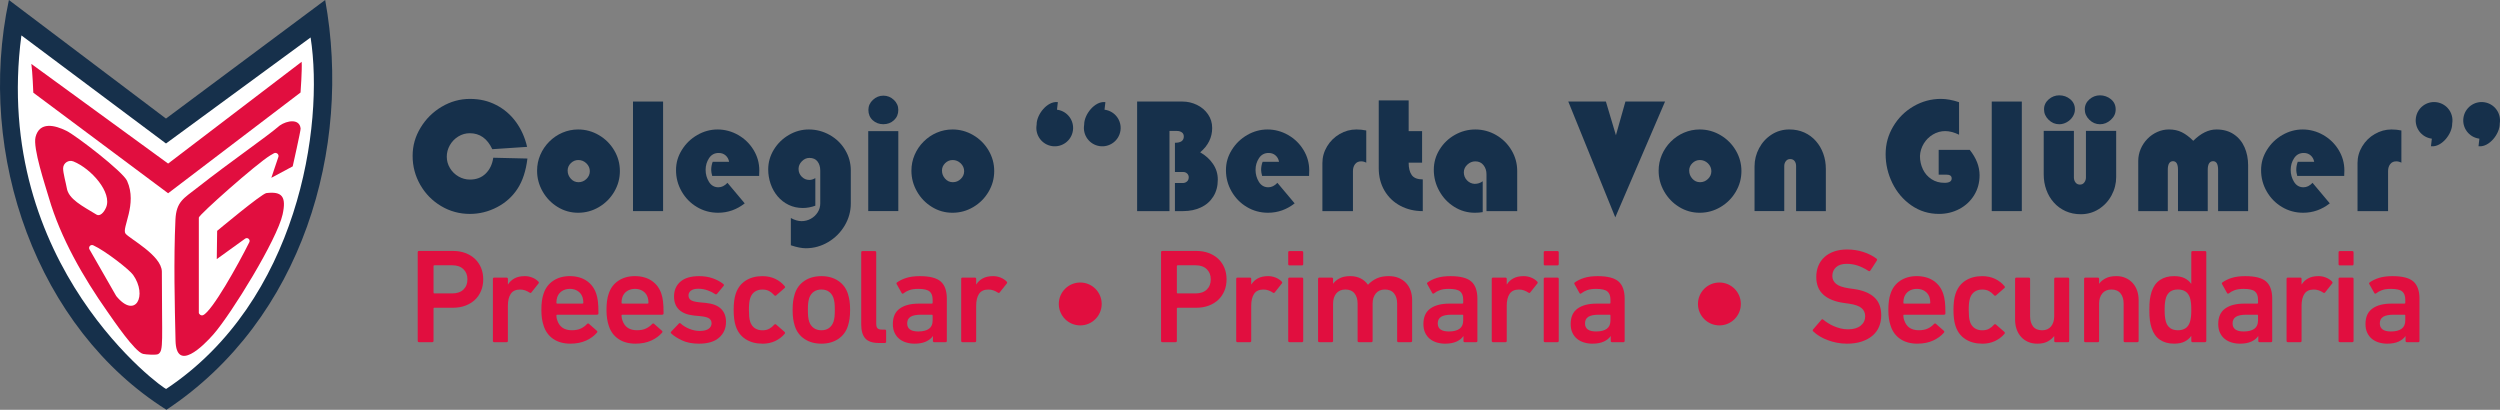 <?xml version="1.0" encoding="UTF-8"?>
<svg xmlns="http://www.w3.org/2000/svg" id="Capa_1" data-name="Capa 1" viewBox="0 0 2463.52 403.79">
  <rect x="0" y="0" width="2463.52" height="403.79" fill="#808080" stroke="none"/>
  <defs>
    <style>
      .cls-1 {
        fill: #fff;
      }

      .cls-2 {
        fill: #e10e3f;
      }

      .cls-3 {
        fill: #16304b;
      }
    </style>
  </defs>
  <g>
    <g>
      <path class="cls-1" d="M22.12,29.27l142.71,103.84L308.53,27.3s49.52,225.82-142.71,363.18c0,0-192.42-146.16-143.7-361.21Z"></path>
      <path class="cls-3" d="M320.43,0c26.56,145.79-22.1,314.83-156.41,403.79C36.74,323.69-24.01,153.09,8.76,0l154.8,116.84L320.43,0ZM306.07,36.92l-142.49,104.48L21.08,34.86c-29.84,226.93,141.12,349.42,142.68,348.39,130.04-86.39,155.91-259.07,142.31-346.34Z"></path>
    </g>
    <path class="cls-2" d="M155.94,348.89c-1.87,1.17-12.03.52-14.94-.15-8.09-1.86-29.26-33.24-35.36-41.92-23.51-33.41-45.94-72.37-57.44-111.78-3.67-12.58-15.96-49.13-13.17-60.06,3.93-15.42,19.08-11.7,30.42-6.07,9.62,4.77,55.64,40.18,59.76,49.29,10.47,23.15-5.61,46.54-1.55,51.96,3.7,4.93,35.55,21.41,35.83,37.44,0,69.46,1.92,77.87-3.55,81.28ZM72.44,159.11c-4.76-1.94-9.99,1.41-10.23,6.54-.21,4.49,2.96,15.52,3.6,19.64,1.7,10.93,15.42,17.77,29.33,26.21,3.33,2.02,7.28-2.06,9.39-7.03,6.24-14.67-14.51-38.2-32.09-45.36ZM88.19,245.76l26.31,45.92c19.09,23.35,31.05-.45,16.65-20.83-3.62-5.11-27.16-23.59-39.27-29.14-2.54-1.17-5.09,1.61-3.7,4.04Z"></path>
    <path class="cls-2" d="M195.93,308.45c.27,1.09,2.1,2.99,4.18,2.11,8.82-3.73,34.39-49.43,45.57-71.88,1.29-2.6-1.75-5.19-4.11-3.51-15.14,10.8-27.97,20.15-27.97,20.15l.38-27.83s43.87-36.67,48.51-37.23c15.42-1.84,19.86,3.41,15.99,21.05-5.39,24.6-50.35,97.71-67.98,117.95-10.29,11.81-36.81,38.01-37.53,6.32-.79-34.6-1.92-79.76-.09-119.16.83-17.83,8.33-21.06,21.18-31.16,34.03-26.74,68.06-49.91,81.6-61.57,7.1-4.99,19.64-7.07,20.57,3.02.17,1.84-7.79,37.22-7.79,37.22l-21.06,11.28,7.04-20.88c.46-2.52-2.17-4.46-4.45-3.3-1.41.72-2.74,1.55-3.69,2.13-13.9,8.44-70.35,58.58-70.35,61.26v94.01Z"></path>
    <path class="cls-2" d="M30.9,62.99l134.77,98.2,131.58-100.29c.57,7.66-1.09,30.25-1.09,30.25l-130.49,99.29L32.83,91.33s-.8-20.59-1.93-28.34Z"></path>
  </g>
  <g>
    <path class="cls-3" d="M486.06,155.43l33.67.79c-1.48,12.14-4.7,22.02-9.68,29.64-4.98,7.74-11.72,13.84-20.21,18.28-8.5,4.44-17.41,6.66-26.73,6.66-10.3,0-19.78-2.58-28.43-7.73-8.65-5.15-15.5-12.12-20.53-20.9-5.03-8.79-7.55-18.29-7.55-28.51s2.6-19.11,7.8-27.76c5.2-8.65,12.16-15.55,20.86-20.71,8.71-5.15,17.98-7.72,27.84-7.72s18.08,2,25.86,6.01c7.78,4,14.28,9.58,19.48,16.73,5.2,7.15,8.86,15.33,10.97,24.52l-34.3,2.29c-4.9-10.48-12.29-15.73-22.17-15.73-4.06,0-7.84,1.07-11.34,3.22-3.5,2.15-6.27,5.01-8.3,8.57-2.03,3.57-3.04,7.36-3.04,11.36s1.05,7.74,3.14,11.22c2.09,3.48,4.9,6.23,8.42,8.26,3.52,2.03,7.28,3.04,11.28,3.04,6.37,0,11.57-2,15.59-5.99,4.02-3.99,6.47-9.17,7.37-15.55Z"></path>
    <path class="cls-3" d="M529.25,168.2c0-5.48,1.05-10.68,3.16-15.59,2.11-4.91,5.06-9.27,8.85-13.06,3.79-3.79,8.13-6.74,13.02-8.83,4.89-2.09,10.03-3.14,15.43-3.14,7.3,0,14.11,1.86,20.45,5.57,6.34,3.71,11.37,8.72,15.09,15.02,3.73,6.3,5.59,13.09,5.59,20.39s-1.86,14.11-5.59,20.43-8.75,11.35-15.07,15.07c-6.32,3.73-13.15,5.59-20.47,5.59s-14.05-1.9-20.25-5.71c-6.2-3.81-11.12-8.9-14.76-15.29-3.64-6.39-5.45-13.2-5.45-20.45ZM559.36,168.04c0,3.06,1.03,5.74,3.1,8.04,2.07,2.31,4.6,3.46,7.61,3.46s5.58-1.07,7.8-3.2c2.23-2.13,3.34-4.68,3.34-7.63s-1.13-5.62-3.4-7.78c-2.27-2.16-4.9-3.24-7.9-3.24-2.85,0-5.31,1.03-7.41,3.08-2.09,2.05-3.14,4.48-3.14,7.27Z"></path>
    <path class="cls-3" d="M653.41,100.07v107.95h-29.64v-107.95h29.64Z"></path>
    <path class="cls-3" d="M748.08,173.37h-46.27c-.66-2.48-.99-4.41-.99-5.81,0-2.82.49-5.52,1.46-8.1h16.2c-.47-2.61-1.63-4.72-3.46-6.32-1.83-1.61-4.09-2.41-6.78-2.41-4.11,0-7.29,1.71-9.54,5.14-2.25,3.42-3.38,7.27-3.38,11.54s1.1,8.23,3.3,11.79c2.2,3.57,5.3,5.35,9.31,5.35,3.21,0,6.19-1.46,8.93-4.39l16.99,20.23c-7.88,6.16-16.62,9.25-26.24,9.25-7.59,0-14.55-1.89-20.88-5.67-6.34-3.78-11.35-8.9-15.04-15.35-3.69-6.45-5.53-13.42-5.53-20.9s1.91-13.76,5.73-19.95c3.82-6.19,8.89-11.1,15.21-14.74s13-5.45,20.03-5.45,13.95,1.82,20.29,5.45c6.34,3.64,11.39,8.55,15.15,14.74,3.77,6.19,5.65,12.89,5.65,20.11,0,.58-.03,1.48-.08,2.69-.05,1.21-.08,2.15-.08,2.81Z"></path>
    <path class="cls-3" d="M803.44,175.51v27.19c-4.14,1.5-8.23,2.25-12.29,2.25-5.14,0-9.83-1.03-14.07-3.1-4.24-2.07-7.86-4.89-10.85-8.46-2.99-3.57-5.28-7.65-6.86-12.23-1.58-4.58-2.37-9.33-2.37-14.23,0-6.93,1.85-13.42,5.55-19.48,3.7-6.06,8.64-10.89,14.82-14.48,6.18-3.6,12.7-5.39,19.58-5.39,7.35,0,14.23,1.8,20.63,5.39,6.4,3.6,11.47,8.5,15.21,14.72,3.74,6.22,5.61,13,5.61,20.35v32.36c0,7.85-2.03,15.17-6.09,21.97-4.06,6.8-9.49,12.2-16.3,16.22-6.81,4.02-14.13,6.03-21.95,6.03-3.98,0-8.89-.97-14.74-2.92v-26.87c3.74,2.05,7.24,3.08,10.51,3.08s6.27-.77,9.09-2.31c2.82-1.54,5.08-3.65,6.8-6.32,1.71-2.67,2.57-5.63,2.57-8.87v-32.36c0-3.61-.9-6.59-2.69-8.93-1.79-2.34-4.45-3.52-7.98-3.52-2.82,0-5.31,1.11-7.47,3.34-2.16,2.23-3.24,4.72-3.24,7.49,0,3,1.04,5.57,3.12,7.69,2.08,2.12,4.61,3.18,7.59,3.18,1.79,0,3.73-.59,5.81-1.78Z"></path>
    <path class="cls-3" d="M885.2,129.19v78.83h-29.64v-78.83h29.64ZM870.46,94.26c3.92,0,7.36,1.38,10.31,4.13,2.95,2.75,4.43,6.07,4.43,9.94,0,4.11-1.42,7.48-4.27,10.12-2.85,2.63-6.34,3.95-10.47,3.95s-7.69-1.32-10.51-3.95c-2.82-2.63-4.23-6.01-4.23-10.12,0-3.85,1.49-7.15,4.47-9.92,2.98-2.77,6.4-4.15,10.27-4.15Z"></path>
    <path class="cls-3" d="M898.12,168.2c0-5.48,1.05-10.68,3.16-15.59,2.11-4.91,5.06-9.27,8.85-13.06,3.79-3.79,8.13-6.74,13.02-8.83s10.03-3.14,15.43-3.14c7.3,0,14.11,1.86,20.45,5.57,6.34,3.71,11.37,8.72,15.09,15.02,3.73,6.3,5.59,13.09,5.59,20.39s-1.86,14.11-5.59,20.43c-3.73,6.32-8.75,11.35-15.07,15.07-6.32,3.73-13.15,5.59-20.47,5.59s-14.05-1.9-20.25-5.71c-6.2-3.81-11.12-8.9-14.76-15.29-3.64-6.39-5.45-13.2-5.45-20.45ZM928.23,168.04c0,3.06,1.03,5.74,3.1,8.04,2.07,2.31,4.6,3.46,7.61,3.46s5.58-1.07,7.8-3.2c2.23-2.13,3.34-4.68,3.34-7.63s-1.13-5.62-3.4-7.78c-2.27-2.16-4.9-3.24-7.9-3.24-2.85,0-5.31,1.03-7.41,3.08-2.09,2.05-3.14,4.48-3.14,7.27Z"></path>
    <path class="cls-3" d="M1120.51,100.07h44.69c4.98,0,9.72,1.09,14.23,3.26s8.14,5.25,10.91,9.23c2.77,3.98,4.15,8.5,4.15,13.55,0,9.33-3.94,17.32-11.81,23.99,5.22,2.95,9.41,6.74,12.59,11.38,3.17,4.64,4.76,9.8,4.76,15.49,0,6.45-1.48,12.04-4.45,16.75-2.96,4.72-7.03,8.28-12.21,10.69-5.18,2.41-10.97,3.62-17.37,3.62h-8.22v-27.66h7.59c1.71,0,3.14-.51,4.29-1.52,1.15-1.01,1.72-2.4,1.72-4.17,0-1.47-.53-2.71-1.58-3.69-1.05-.99-2.32-1.48-3.79-1.48h-8.22v-28.81c5.82,0,8.73-2.05,8.73-6.16,0-1.84-.66-3.22-1.98-4.13-1.32-.91-2.92-1.36-4.82-1.36h-7.31v78.99h-31.89v-107.95Z"></path>
    <path class="cls-3" d="M1289.98,173.37h-46.27c-.66-2.48-.99-4.41-.99-5.81,0-2.82.49-5.52,1.46-8.1h16.2c-.47-2.61-1.63-4.72-3.46-6.32-1.83-1.61-4.09-2.41-6.78-2.41-4.11,0-7.29,1.71-9.54,5.14-2.25,3.42-3.38,7.27-3.38,11.54s1.1,8.23,3.3,11.79c2.2,3.57,5.3,5.35,9.31,5.35,3.21,0,6.19-1.46,8.93-4.39l16.99,20.23c-7.88,6.16-16.62,9.25-26.24,9.25-7.59,0-14.55-1.89-20.88-5.67-6.34-3.78-11.35-8.9-15.04-15.35-3.69-6.45-5.53-13.42-5.53-20.9s1.91-13.76,5.73-19.95c3.82-6.19,8.89-11.1,15.21-14.74,6.32-3.64,13-5.45,20.03-5.45s13.95,1.82,20.29,5.45c6.34,3.64,11.39,8.55,15.15,14.74,3.77,6.19,5.65,12.89,5.65,20.11,0,.58-.03,1.48-.08,2.69-.05,1.21-.08,2.15-.08,2.81Z"></path>
    <path class="cls-3" d="M1346.33,128.56v31.73c-1.69-.87-3.36-1.3-5.02-1.3-2.61,0-4.61.92-6.01,2.75-1.4,1.83-2.09,4.1-2.09,6.82v39.47h-30.11v-47.42c0-5.82,1.55-11.29,4.64-16.4,3.1-5.11,7.22-9.16,12.37-12.15,5.15-2.99,10.65-4.48,16.5-4.48,3.29,0,6.53.33,9.72.99Z"></path>
    <path class="cls-3" d="M1388.1,98.93v30.27h13.24v31.1h-13.24c0,5.37,1.03,9.46,3.08,12.27,2.05,2.81,5.66,4.21,10.83,4.21v31.26c-8.19,0-15.6-1.77-22.21-5.31-6.61-3.54-11.79-8.53-15.55-14.96-3.75-6.43-5.63-13.75-5.63-21.97v-66.86h29.48Z"></path>
    <path class="cls-3" d="M1461.08,178.59v30.43c-2.29.42-4.87.63-7.74.63-7.35,0-14.13-1.95-20.35-5.85-6.22-3.9-11.12-9.11-14.72-15.63-3.6-6.52-5.39-13.44-5.39-20.76s1.88-13.85,5.65-19.97c3.77-6.12,8.8-10.97,15.09-14.52,6.3-3.56,13.03-5.33,20.19-5.33s14.15,1.83,20.49,5.49c6.34,3.66,11.38,8.63,15.13,14.92,3.75,6.28,5.63,13.07,5.63,20.37v39.67h-30.27v-36.43c0-3.42-.98-6.38-2.94-8.87-1.96-2.49-4.64-3.73-8.04-3.73-2.95,0-5.58,1.07-7.88,3.22-2.31,2.15-3.46,4.68-3.46,7.61s1.03,5.67,3.1,7.84c2.07,2.17,4.59,3.34,7.57,3.5,2.98,0,5.62-.86,7.94-2.57Z"></path>
    <path class="cls-3" d="M1640.75,100.07l-49.04,114.12-46.31-114.12h37.06l9.88,33.19,9.36-33.19h39.04Z"></path>
    <path class="cls-3" d="M1634.43,168.2c0-5.48,1.05-10.68,3.16-15.59,2.11-4.91,5.06-9.27,8.85-13.06,3.79-3.79,8.13-6.74,13.02-8.83,4.89-2.09,10.03-3.14,15.43-3.14,7.3,0,14.11,1.86,20.45,5.57s11.37,8.72,15.09,15.02c3.73,6.3,5.59,13.09,5.59,20.39s-1.86,14.11-5.59,20.43-8.75,11.35-15.07,15.07c-6.32,3.73-13.15,5.59-20.47,5.59s-14.05-1.9-20.25-5.71c-6.2-3.81-11.12-8.9-14.76-15.29-3.64-6.39-5.45-13.2-5.45-20.45ZM1664.54,168.04c0,3.06,1.03,5.74,3.1,8.04,2.07,2.31,4.6,3.46,7.61,3.46s5.58-1.07,7.8-3.2c2.23-2.13,3.34-4.68,3.34-7.63s-1.13-5.62-3.4-7.78c-2.27-2.16-4.9-3.24-7.9-3.24-2.85,0-5.31,1.03-7.41,3.08-2.09,2.05-3.14,4.48-3.14,7.27Z"></path>
    <path class="cls-3" d="M1799.2,208.03h-29.32v-44.49c0-1.95-.5-3.57-1.5-4.86-1-1.29-2.44-1.94-4.31-1.94s-3.21.69-4.27,2.05c-1.05,1.37-1.58,2.95-1.58,4.74v44.49h-29.28v-44.02c0-6.32,1.49-12.29,4.47-17.9,2.98-5.61,7.08-10.1,12.31-13.47,5.23-3.37,11.07-5.06,17.52-5.06,5.4,0,10.31,1,14.74,3,4.43,2,8.23,4.81,11.42,8.44,3.19,3.62,5.62,7.78,7.29,12.47,1.67,4.69,2.51,9.67,2.51,14.94v41.61Z"></path>
    <path class="cls-3" d="M1910.4,147.65h30.58c6.48,8.09,9.72,16.45,9.72,25.09,0,7.27-1.79,13.81-5.37,19.62-3.58,5.81-8.43,10.33-14.54,13.57-6.11,3.24-12.8,4.86-20.07,4.86-10.09,0-19.16-2.8-27.23-8.4-8.06-5.6-14.3-12.92-18.73-21.97-4.43-9.05-6.64-18.56-6.64-28.55s2.48-18.81,7.43-27.19c4.95-8.38,11.62-15.01,20.01-19.9,8.39-4.89,17.43-7.33,27.13-7.33,5.37,0,11.3,1.08,17.78,3.24v32.05c-4.95-2.37-9.48-3.56-13.59-3.56-4.35,0-8.4,1.12-12.15,3.36-3.75,2.24-6.76,5.23-9.03,8.97-2.27,3.74-3.52,7.78-3.75,12.13,0,4.79.97,9.21,2.92,13.26,1.95,4.04,4.76,7.26,8.44,9.66,3.67,2.4,7.94,3.6,12.78,3.6s7.11-1.45,7.11-4.35c0-2.48-1.73-3.71-5.18-3.71h-7.63v-24.46Z"></path>
    <path class="cls-3" d="M1992.31,100.07v107.95h-29.64v-107.95h29.64Z"></path>
    <path class="cls-3" d="M2215.33,208.03h-29.6v-40.78c0-5.61-1.67-8.42-5.02-8.42h-.16c-3.35.24-5.02,3.04-5.02,8.42v40.78h-29.32v-40.78c0-5.61-1.67-8.42-5.02-8.42h-.16c-3.24.24-4.86,3.04-4.86,8.42v40.78h-29.12v-49.51c0-4,.78-7.87,2.35-11.6,1.57-3.73,3.76-7.05,6.58-9.98,2.82-2.92,6.08-5.22,9.78-6.88,3.7-1.66,7.55-2.49,11.56-2.49,4.79,0,9.04.92,12.74,2.77,3.7,1.84,7.43,4.65,11.2,8.42,7.45-7.45,15.07-11.18,22.84-11.18,6.66,0,12.35,1.57,17.05,4.72,4.7,3.15,8.24,7.4,10.61,12.74,2.37,5.35,3.56,11.29,3.56,17.82v45.16Z"></path>
    <path class="cls-3" d="M2310.01,173.37h-46.27c-.66-2.48-.99-4.41-.99-5.81,0-2.82.49-5.52,1.46-8.1h16.2c-.47-2.61-1.63-4.72-3.46-6.32-1.83-1.61-4.09-2.41-6.78-2.41-4.11,0-7.29,1.71-9.54,5.14-2.25,3.42-3.38,7.27-3.38,11.54s1.1,8.23,3.3,11.79c2.2,3.57,5.3,5.35,9.31,5.35,3.21,0,6.19-1.46,8.93-4.39l16.99,20.23c-7.88,6.16-16.62,9.25-26.24,9.25-7.59,0-14.55-1.89-20.88-5.67-6.34-3.78-11.35-8.9-15.04-15.35-3.69-6.45-5.53-13.42-5.53-20.9s1.91-13.76,5.73-19.95c3.82-6.19,8.89-11.1,15.21-14.74,6.32-3.64,13-5.45,20.03-5.45s13.95,1.82,20.29,5.45c6.34,3.64,11.39,8.55,15.15,14.74,3.77,6.19,5.65,12.89,5.65,20.11,0,.58-.03,1.48-.08,2.69-.05,1.21-.08,2.15-.08,2.81Z"></path>
    <path class="cls-3" d="M2366.35,128.56v31.73c-1.69-.87-3.36-1.3-5.02-1.3-2.61,0-4.61.92-6.01,2.75-1.4,1.83-2.09,4.1-2.09,6.82v39.47h-30.11v-47.42c0-5.82,1.55-11.29,4.64-16.4,3.1-5.11,7.22-9.16,12.37-12.15,5.15-2.99,10.65-4.48,16.5-4.48,3.29,0,6.53.33,9.72.99Z"></path>
    <g>
      <path class="cls-3" d="M1041.97,108.15c-.14-.02-.28-.03-.41-.05l.86-7.45c-.21-.02-.42-.04-.63-.06-9.9-.79-20.15,11.99-20.28,21.93,0,.16,0,.32,0,.47-.03.15-.06.3-.08.46-1.45,9.9,5.4,19.09,15.3,20.54,9.9,1.45,19.09-5.4,20.54-15.3,1.45-9.9-5.4-19.09-15.3-20.54Z"></path>
      <path class="cls-3" d="M1088.82,108.15c-.14-.02-.28-.03-.41-.05l.86-7.45c-.21-.02-.42-.04-.63-.06-9.9-.79-20.15,11.99-20.28,21.93,0,.16,0,.32,0,.47-.03.15-.06.3-.08.46-1.45,9.9,5.4,19.09,15.3,20.54,9.9,1.45,19.09-5.4,20.54-15.3,1.45-9.9-5.4-19.09-15.3-20.54Z"></path>
    </g>
    <g>
      <path class="cls-3" d="M2442.79,136.59c.14.02.28.03.41.05l-.86,7.45c.21.02.42.04.63.06,9.9.79,20.15-11.99,20.28-21.93,0-.16,0-.32,0-.47.03-.15.06-.3.08-.46,1.45-9.9-5.4-19.09-15.3-20.54-9.9-1.45-19.09,5.4-20.54,15.3-1.45,9.9,5.4,19.09,15.3,20.54Z"></path>
      <path class="cls-3" d="M2395.94,136.59c.14.02.28.03.41.05l-.86,7.45c.21.02.42.04.63.06,9.9.79,20.15-11.99,20.28-21.93,0-.16,0-.32,0-.47.03-.15.06-.3.08-.46,1.45-9.9-5.4-19.09-15.3-20.54s-19.09,5.4-20.54,15.3c-1.45,9.9,5.4,19.09,15.3,20.54Z"></path>
    </g>
    <path class="cls-3" d="M2013.88,128.95h29.76v45.95c0,1.88.53,3.52,1.59,4.91s2.51,2.09,4.36,2.09,3.23-.7,4.3-2.11c1.07-1.41,1.61-3.04,1.61-4.89v-45.95h29.8v45.47c0,6.37-1.51,12.37-4.54,18.02-3.03,5.65-7.21,10.17-12.55,13.57-5.34,3.4-11.28,5.09-17.81,5.09-5.46,0-10.45-1.02-14.96-3.06-4.51-2.04-8.37-4.87-11.59-8.47-3.21-3.61-5.68-7.78-7.39-12.51-1.71-4.73-2.57-9.75-2.57-15.06v-43.05ZM2014.2,107.79c0-3.92,1.53-7.21,4.58-9.87,3.05-2.65,6.52-3.98,10.4-3.98,4.15,0,7.76,1.28,10.84,3.84,3.08,2.56,4.62,5.89,4.62,10.01,0,2.55-.74,4.95-2.21,7.22s-3.41,4.07-5.8,5.41c-2.4,1.34-4.88,2.01-7.45,2.01-4.02,0-7.52-1.48-10.5-4.44-2.99-2.96-4.48-6.36-4.48-10.2ZM2054.36,107.79c0-3.92,1.51-7.21,4.54-9.87,3.03-2.65,6.51-3.98,10.44-3.98s7.7,1.28,10.8,3.84c3.11,2.56,4.66,5.89,4.66,10.01s-1.58,7.35-4.74,10.26c-3.16,2.92-6.73,4.38-10.72,4.38s-7.52-1.48-10.5-4.44c-2.99-2.96-4.48-6.36-4.48-10.2Z"></path>
  </g>
  <g>
    <path class="cls-2" d="M1819.86,338.65c-3.35,0-6.6-.31-9.77-.93-3.17-.62-6.19-1.46-9.04-2.53-2.86-1.07-5.5-2.33-7.92-3.8-2.42-1.46-4.51-3.04-6.27-4.73-.71-.71-.79-1.38-.26-2l8.19-9.51c.61-.7,1.23-.75,1.85-.13,1.41,1.15,3.01,2.29,4.82,3.43,1.8,1.14,3.74,2.16,5.81,3.04,2.07.88,4.25,1.61,6.54,2.18,2.29.57,4.71.86,7.26.86,5.37,0,9.53-1.21,12.48-3.63,2.95-2.42,4.42-5.52,4.42-9.31,0-3.26-1.19-5.92-3.56-7.99-2.38-2.07-6.65-3.54-12.81-4.42l-4.75-.66c-8.71-1.23-15.4-3.94-20.07-8.12-4.67-4.18-7-10.01-7-17.49,0-4.05.7-7.74,2.11-11.09,1.41-3.34,3.43-6.21,6.07-8.58s5.83-4.2,9.57-5.48c3.74-1.27,7.94-1.91,12.61-1.91,5.63,0,10.98.82,16.04,2.47,5.06,1.64,9.4,3.84,13.01,6.6.61.53.7,1.16.26,1.87l-6.34,9.8c-.53.71-1.15.84-1.85.4-3.7-2.38-7.26-4.14-10.69-5.28-3.43-1.14-7.04-1.72-10.83-1.72-4.58,0-8.08,1.12-10.5,3.37-2.42,2.24-3.63,5.13-3.63,8.65,0,3.08,1.24,5.66,3.71,7.72,2.47,2.07,6.75,3.54,12.84,4.42l4.77.66c8.74,1.23,15.4,3.94,19.99,8.12,4.59,4.18,6.88,10.15,6.88,17.89,0,3.96-.71,7.66-2.13,11.09-1.42,3.43-3.57,6.38-6.46,8.85-2.88,2.47-6.44,4.4-10.68,5.81-4.23,1.41-9.12,2.11-14.67,2.11Z"></path>
    <path class="cls-2" d="M1889.45,338.65c-6.78,0-12.44-1.56-16.99-4.69-4.55-3.12-7.69-7.46-9.44-13.01-.7-2.02-1.24-4.29-1.64-6.8-.39-2.51-.59-5.43-.59-8.78s.17-6.29.52-8.85c.35-2.55.87-4.84,1.57-6.87,1.75-5.55,4.91-9.86,9.5-12.94,4.59-3.08,10.06-4.62,16.39-4.62s12.17,1.56,16.7,4.69c4.53,3.13,7.68,7.42,9.44,12.87.35,1.14.66,2.29.92,3.43.26,1.15.48,2.47.66,3.96.18,1.5.31,3.19.4,5.08.09,1.89.13,4.12.13,6.67,0,.88-.48,1.32-1.45,1.32h-39.21c-.53,0-.79.26-.79.79,0,.97.09,1.85.26,2.64.18.79.4,1.54.66,2.24,2.2,6.43,6.95,9.64,14.26,9.64,3.61,0,6.6-.57,8.98-1.72,2.38-1.14,4.36-2.6,5.94-4.36.7-.7,1.36-.79,1.98-.26l7.79,6.87c.61.53.66,1.14.13,1.85-2.73,3.17-6.29,5.77-10.69,7.79-4.4,2.02-9.55,3.04-15.45,3.04ZM1902.12,298.37c0-2.04-.26-3.86-.79-5.46-.88-2.57-2.42-4.6-4.62-6.06-2.2-1.46-4.8-2.2-7.79-2.2s-5.72.73-7.92,2.2c-2.2,1.46-3.74,3.49-4.62,6.06-.53,1.6-.79,3.42-.79,5.46,0,.53.26.8.79.8h24.95c.53,0,.79-.27.79-.8Z"></path>
    <path class="cls-2" d="M1953.22,338.65c-6.43,0-11.95-1.5-16.57-4.49-4.62-2.99-7.86-7.35-9.7-13.07-1.32-3.96-1.98-9.2-1.98-15.71s.66-11.75,1.98-15.71c1.85-5.72,5.08-10.08,9.7-13.07,4.62-2.99,10.14-4.49,16.57-4.49,4.75,0,8.98.88,12.68,2.64,3.7,1.76,6.82,4.18,9.37,7.26.53.71.48,1.32-.13,1.85l-8.32,7.26c-.71.53-1.32.44-1.85-.26-1.58-1.76-3.28-3.12-5.08-4.09-1.81-.97-4.03-1.45-6.67-1.45-2.82,0-5.26.68-7.33,2.05-2.07,1.37-3.59,3.46-4.56,6.27-.53,1.58-.88,3.32-1.06,5.22-.18,1.89-.26,4.07-.26,6.54s.09,4.67.26,6.6c.18,1.94.53,3.7,1.06,5.28.97,2.73,2.49,4.78,4.56,6.14,2.07,1.37,4.51,2.05,7.33,2.05,2.64,0,4.86-.48,6.67-1.45,1.8-.97,3.5-2.33,5.08-4.09.53-.61,1.14-.66,1.85-.13l8.32,7.26c.53.44.57,1.06.13,1.85-2.55,2.99-5.68,5.37-9.37,7.13s-7.92,2.64-12.68,2.64Z"></path>
    <path class="cls-2" d="M2025.57,337.19c-.88,0-1.32-.44-1.32-1.32v-4.62h-.13c-1.76,2.2-3.94,3.98-6.54,5.35-2.6,1.36-5.92,2.05-9.97,2.05-3.43,0-6.49-.59-9.18-1.78-2.69-1.19-4.97-2.84-6.87-4.95-1.89-2.11-3.35-4.6-4.36-7.46-1.01-2.86-1.52-6.01-1.52-9.44v-40.14c0-.88.44-1.32,1.32-1.32h12.15c.88,0,1.32.44,1.32,1.32v36.71c0,4.14.97,7.48,2.9,10.03,1.94,2.55,4.93,3.83,8.98,3.83,3.78,0,6.71-1.27,8.78-3.83,2.07-2.55,3.1-5.85,3.1-9.9v-36.84c0-.88.44-1.32,1.32-1.32h12.15c.88,0,1.32.44,1.32,1.32v61c0,.88-.44,1.32-1.32,1.32h-12.15Z"></path>
    <path class="cls-2" d="M2093.97,337.19c-.88,0-1.32-.44-1.32-1.32v-36.71c0-4.14-1.01-7.48-3.04-10.03-2.03-2.55-5.02-3.83-8.98-3.83s-6.87,1.28-8.98,3.83c-2.11,2.55-3.17,5.9-3.17,10.03v36.71c0,.88-.44,1.32-1.32,1.32h-12.15c-.88,0-1.32-.44-1.32-1.32v-61c0-.88.44-1.32,1.32-1.32h12.15c.88,0,1.32.44,1.32,1.32v4.62h.13c1.41-2.02,3.5-3.76,6.27-5.22,2.77-1.45,6.27-2.18,10.5-2.18,3.43,0,6.49.59,9.18,1.78,2.68,1.19,4.99,2.84,6.93,4.95,1.94,2.11,3.41,4.6,4.42,7.46,1.01,2.86,1.52,6.01,1.52,9.44v40.14c0,.88-.44,1.32-1.32,1.32h-12.15Z"></path>
    <path class="cls-2" d="M2160.64,337.19c-.88,0-1.32-.44-1.32-1.32v-4.75h-.13c-1.5,2.2-3.61,4.01-6.34,5.41-2.73,1.41-6.25,2.11-10.56,2.11-5.46,0-10.08-1.28-13.86-3.83-3.79-2.55-6.51-6.38-8.19-11.49-.79-2.46-1.37-4.99-1.72-7.59-.35-2.6-.53-6.05-.53-10.36s.18-7.77.53-10.36c.35-2.6.92-5.13,1.72-7.59,1.67-5.1,4.4-8.93,8.19-11.49,3.78-2.55,8.4-3.83,13.86-3.83,4.31,0,7.83.71,10.56,2.11,2.73,1.41,4.84,3.21,6.34,5.41h.13v-30.9c0-.88.44-1.32,1.32-1.32h12.15c.88,0,1.32.44,1.32,1.32v87.14c0,.88-.44,1.32-1.32,1.32h-12.15ZM2146.12,325.44c6.16,0,10.12-2.73,11.88-8.19.44-1.5.77-3.12.99-4.89.22-1.76.33-4.09.33-7s-.11-5.24-.33-7c-.22-1.76-.55-3.39-.99-4.89-1.76-5.46-5.72-8.19-11.88-8.19s-9.99,2.73-11.75,8.19c-.44,1.5-.77,3.13-.99,4.89-.22,1.76-.33,4.09-.33,7s.11,5.24.33,7c.22,1.76.55,3.39.99,4.89,1.76,5.46,5.68,8.19,11.75,8.19Z"></path>
    <path class="cls-2" d="M2226.66,337.19c-.88,0-1.32-.44-1.32-1.32v-4.62h-.13c-1.5,2.2-3.74,3.98-6.73,5.35-2.99,1.36-6.73,2.05-11.22,2.05-2.9,0-5.66-.4-8.25-1.18-2.6-.79-4.86-1.97-6.8-3.55-1.94-1.58-3.48-3.57-4.62-5.99-1.15-2.41-1.72-5.29-1.72-8.62,0-6.93,2.27-12.02,6.8-15.26,4.53-3.25,10.76-4.87,18.68-4.87h12.94c.53,0,.79-.27.79-.8v-3.06c0-3.73-1.01-6.44-3.04-8.13-2.03-1.69-5.72-2.53-11.09-2.53-3.61,0-6.56.42-8.85,1.25-2.29.84-4.18,1.87-5.68,3.1-.79.62-1.41.53-1.85-.26l-4.89-8.71c-.44-.7-.35-1.27.26-1.72,2.55-1.85,5.63-3.34,9.24-4.49,3.61-1.14,8.05-1.72,13.34-1.72,9.68,0,16.53,1.76,20.53,5.28,4,3.52,6.01,9.16,6.01,16.9v41.59c0,.88-.44,1.32-1.32,1.32h-11.09ZM2210.95,326.63c4.58,0,8.07-.88,10.5-2.64,2.42-1.76,3.63-4.49,3.63-8.19v-4.89c0-.53-.26-.79-.79-.79h-10.56c-4.75,0-8.23.68-10.43,2.05-2.2,1.37-3.3,3.54-3.3,6.54,0,5.28,3.65,7.92,10.96,7.92Z"></path>
    <path class="cls-2" d="M2254.52,337.19c-.88,0-1.32-.44-1.32-1.32v-61c0-.88.44-1.32,1.32-1.32h12.15c.88,0,1.32.44,1.32,1.32v5.41h.13c1.5-2.46,3.61-4.44,6.34-5.94,2.73-1.5,6.12-2.24,10.17-2.24,2.55,0,4.99.46,7.33,1.39,2.33.92,4.33,2.22,6.01,3.9.61.62.7,1.23.26,1.85l-7,8.85c-.53.71-1.15.79-1.85.26-1.5-.97-2.99-1.72-4.49-2.24-1.5-.53-3.13-.79-4.89-.79-4.23,0-7.28,1.41-9.18,4.23-1.89,2.82-2.84,6.78-2.84,11.88v34.46c0,.88-.44,1.32-1.32,1.32h-12.15Z"></path>
    <path class="cls-2" d="M2305.75,261.54c-.88,0-1.32-.44-1.32-1.32v-11.49c0-.88.44-1.32,1.32-1.32h12.15c.88,0,1.32.44,1.32,1.32v11.49c0,.88-.44,1.32-1.32,1.32h-12.15ZM2305.75,337.19c-.88,0-1.32-.44-1.32-1.32v-61c0-.88.44-1.32,1.32-1.32h12.15c.88,0,1.32.44,1.32,1.32v61c0,.88-.44,1.32-1.32,1.32h-12.15Z"></path>
    <path class="cls-2" d="M2371.77,337.19c-.88,0-1.32-.44-1.32-1.32v-4.62h-.13c-1.5,2.2-3.74,3.98-6.73,5.35-2.99,1.36-6.73,2.05-11.22,2.05-2.9,0-5.66-.4-8.25-1.18-2.6-.79-4.86-1.97-6.8-3.55-1.94-1.58-3.48-3.57-4.62-5.99-1.15-2.41-1.72-5.29-1.72-8.62,0-6.93,2.27-12.02,6.8-15.26,4.53-3.25,10.76-4.87,18.68-4.87h12.94c.53,0,.79-.27.79-.8v-3.06c0-3.73-1.01-6.44-3.04-8.13-2.03-1.69-5.72-2.53-11.09-2.53-3.61,0-6.56.42-8.85,1.25-2.29.84-4.18,1.87-5.68,3.1-.79.62-1.41.53-1.85-.26l-4.89-8.71c-.44-.7-.35-1.27.26-1.72,2.55-1.85,5.63-3.34,9.24-4.49,3.61-1.14,8.05-1.72,13.34-1.72,9.68,0,16.53,1.76,20.53,5.28,4,3.52,6.01,9.16,6.01,16.9v41.59c0,.88-.44,1.32-1.32,1.32h-11.09ZM2356.05,326.63c4.58,0,8.07-.88,10.5-2.64,2.42-1.76,3.63-4.49,3.63-8.19v-4.89c0-.53-.26-.79-.79-.79h-10.56c-4.75,0-8.23.68-10.43,2.05-2.2,1.37-3.3,3.54-3.3,6.54,0,5.28,3.65,7.92,10.96,7.92Z"></path>
  </g>
  <circle class="cls-2" cx="1064.48" cy="299.52" r="21.13"></circle>
  <circle class="cls-2" cx="1694.32" cy="299.52" r="21.13"></circle>
  <g>
    <path class="cls-2" d="M412.94,337.19c-.88,0-1.32-.44-1.32-1.32v-87.27c0-.88.44-1.32,1.32-1.32h33.67c4.31,0,8.3.69,11.95,2.05,3.65,1.37,6.78,3.26,9.37,5.69,2.6,2.43,4.62,5.36,6.07,8.8,1.45,3.44,2.18,7.23,2.18,11.38s-.73,8.07-2.18,11.51c-1.45,3.44-3.48,6.37-6.07,8.8-2.6,2.43-5.72,4.32-9.37,5.69-3.65,1.37-7.64,2.05-11.95,2.05h-18.62c-.53,0-.79.26-.79.79v31.82c0,.88-.44,1.32-1.32,1.32h-12.94ZM445.69,289.13c4.66,0,8.32-1.25,10.96-3.76,2.64-2.51,3.96-5.88,3.96-10.1s-1.32-7.48-3.96-10.03c-2.64-2.55-6.29-3.83-10.96-3.83h-17.69c-.53,0-.79.26-.79.79v26.14c0,.53.26.79.79.79h17.69Z"></path>
    <path class="cls-2" d="M487.01,337.19c-.88,0-1.32-.44-1.32-1.32v-61c0-.88.44-1.32,1.32-1.32h12.15c.88,0,1.32.44,1.32,1.32v5.41h.13c1.5-2.46,3.61-4.44,6.34-5.94,2.73-1.5,6.12-2.24,10.17-2.24,2.55,0,4.99.46,7.33,1.39,2.33.92,4.33,2.22,6.01,3.9.61.62.7,1.23.26,1.85l-7,8.85c-.53.71-1.15.79-1.85.26-1.5-.97-2.99-1.72-4.49-2.24-1.5-.53-3.13-.79-4.89-.79-4.23,0-7.28,1.41-9.18,4.23-1.89,2.82-2.84,6.78-2.84,11.88v34.46c0,.88-.44,1.32-1.32,1.32h-12.15Z"></path>
    <path class="cls-2" d="M562.14,338.65c-6.78,0-12.44-1.56-16.99-4.69-4.55-3.12-7.69-7.46-9.44-13.01-.7-2.02-1.24-4.29-1.64-6.8-.39-2.51-.59-5.43-.59-8.78s.17-6.29.52-8.85c.35-2.55.87-4.84,1.57-6.87,1.75-5.55,4.91-9.86,9.5-12.94,4.59-3.08,10.06-4.62,16.39-4.62s12.17,1.56,16.7,4.69c4.53,3.13,7.68,7.42,9.44,12.87.35,1.14.66,2.29.92,3.43.26,1.15.48,2.47.66,3.96.18,1.5.31,3.19.4,5.08.09,1.89.13,4.12.13,6.67,0,.88-.48,1.32-1.45,1.32h-39.21c-.53,0-.79.26-.79.79,0,.97.09,1.85.26,2.64.18.79.4,1.54.66,2.24,2.2,6.43,6.95,9.64,14.26,9.64,3.61,0,6.6-.57,8.98-1.72,2.38-1.14,4.36-2.6,5.94-4.36.7-.7,1.36-.79,1.98-.26l7.79,6.87c.61.53.66,1.14.13,1.85-2.73,3.17-6.29,5.77-10.69,7.79-4.4,2.02-9.55,3.04-15.45,3.04ZM574.82,298.37c0-2.04-.26-3.86-.79-5.46-.88-2.57-2.42-4.6-4.62-6.06-2.2-1.46-4.8-2.2-7.79-2.2s-5.72.73-7.92,2.2c-2.2,1.46-3.74,3.49-4.62,6.06-.53,1.6-.79,3.42-.79,5.46,0,.53.26.8.79.8h24.95c.53,0,.79-.27.79-.8Z"></path>
    <path class="cls-2" d="M626.31,338.65c-6.78,0-12.44-1.56-16.99-4.69-4.55-3.12-7.69-7.46-9.44-13.01-.7-2.02-1.24-4.29-1.64-6.8-.39-2.51-.59-5.43-.59-8.78s.17-6.29.52-8.85c.35-2.55.87-4.84,1.57-6.87,1.75-5.55,4.91-9.86,9.5-12.94,4.59-3.08,10.06-4.62,16.39-4.62s12.17,1.56,16.7,4.69c4.53,3.13,7.68,7.42,9.44,12.87.35,1.14.66,2.29.92,3.43.26,1.15.48,2.47.66,3.96.18,1.5.31,3.19.4,5.08.09,1.89.13,4.12.13,6.67,0,.88-.48,1.32-1.45,1.32h-39.21c-.53,0-.79.26-.79.79,0,.97.09,1.85.26,2.64.18.79.4,1.54.66,2.24,2.2,6.43,6.95,9.64,14.26,9.64,3.61,0,6.6-.57,8.98-1.72,2.38-1.14,4.36-2.6,5.94-4.36.7-.7,1.36-.79,1.98-.26l7.79,6.87c.61.53.66,1.14.13,1.85-2.73,3.17-6.29,5.77-10.69,7.79-4.4,2.02-9.55,3.04-15.45,3.04ZM638.99,298.37c0-2.04-.26-3.86-.79-5.46-.88-2.57-2.42-4.6-4.62-6.06-2.2-1.46-4.8-2.2-7.79-2.2s-5.72.73-7.92,2.2c-2.2,1.46-3.74,3.49-4.62,6.06-.53,1.6-.79,3.42-.79,5.46,0,.53.26.8.79.8h24.95c.53,0,.79-.27.79-.8Z"></path>
    <path class="cls-2" d="M688.76,338.65c-6.51,0-12.04-1.06-16.57-3.17-4.53-2.11-8.12-4.4-10.76-6.87-.62-.61-.62-1.23,0-1.85l7.53-7.92c.62-.61,1.23-.61,1.85,0,2.29,2.11,5.13,3.85,8.52,5.22,3.39,1.37,6.75,2.05,10.1,2.05,3.96,0,6.91-.7,8.85-2.11,1.94-1.41,2.9-3.21,2.9-5.41,0-1.94-.73-3.48-2.18-4.62-1.45-1.14-4.25-1.94-8.38-2.38l-6.87-.66c-6.52-.7-11.4-2.64-14.66-5.81-3.26-3.17-4.89-7.48-4.89-12.94,0-6.16,2.11-11.05,6.34-14.66,4.23-3.61,10.34-5.41,18.35-5.41,5.02,0,9.55.73,13.6,2.18,4.05,1.45,7.48,3.32,10.3,5.61.7.53.79,1.15.26,1.85l-6.47,7.79c-.53.62-1.15.71-1.85.26-2.03-1.41-4.51-2.64-7.46-3.7-2.95-1.06-6.01-1.58-9.18-1.58s-5.57.62-7.2,1.85c-1.63,1.23-2.44,2.82-2.44,4.75s.7,3.32,2.11,4.42c1.41,1.1,4.18,1.87,8.32,2.31l6.87.66c6.69.71,11.64,2.66,14.85,5.88,3.21,3.21,4.82,7.46,4.82,12.74,0,6.34-2.24,11.51-6.73,15.51-4.49,4.01-11.14,6.01-19.94,6.01Z"></path>
    <path class="cls-2" d="M751.21,338.65c-6.43,0-11.95-1.5-16.57-4.49-4.62-2.99-7.86-7.35-9.7-13.07-1.32-3.96-1.98-9.2-1.98-15.71s.66-11.75,1.98-15.71c1.85-5.72,5.08-10.08,9.7-13.07,4.62-2.99,10.14-4.49,16.57-4.49,4.75,0,8.98.88,12.68,2.64,3.7,1.76,6.82,4.18,9.37,7.26.53.71.48,1.32-.13,1.85l-8.32,7.26c-.71.53-1.32.44-1.85-.26-1.58-1.76-3.28-3.12-5.08-4.09-1.81-.97-4.03-1.45-6.67-1.45-2.82,0-5.26.68-7.33,2.05-2.07,1.37-3.59,3.46-4.56,6.27-.53,1.58-.88,3.32-1.06,5.22-.18,1.89-.26,4.07-.26,6.54s.09,4.67.26,6.6c.18,1.94.53,3.7,1.06,5.28.97,2.73,2.49,4.78,4.56,6.14,2.07,1.37,4.51,2.05,7.33,2.05,2.64,0,4.86-.48,6.67-1.45,1.8-.97,3.5-2.33,5.08-4.09.53-.61,1.14-.66,1.85-.13l8.32,7.26c.53.44.57,1.06.13,1.85-2.55,2.99-5.68,5.37-9.37,7.13s-7.92,2.64-12.68,2.64Z"></path>
    <path class="cls-2" d="M809.44,338.65c-6.51,0-12.08-1.54-16.7-4.62-4.62-3.08-7.81-7.39-9.57-12.94-.71-2.29-1.23-4.6-1.58-6.93-.35-2.33-.53-5.26-.53-8.78s.18-6.45.53-8.78c.35-2.33.88-4.64,1.58-6.93,1.76-5.55,4.95-9.86,9.57-12.94,4.62-3.08,10.19-4.62,16.7-4.62s11.95,1.54,16.57,4.62c4.62,3.08,7.81,7.39,9.57,12.94.7,2.29,1.23,4.6,1.58,6.93.35,2.33.53,5.26.53,8.78s-.18,6.45-.53,8.78c-.35,2.33-.88,4.64-1.58,6.93-1.76,5.55-4.95,9.86-9.57,12.94-4.62,3.08-10.15,4.62-16.57,4.62ZM809.44,325.44c2.99,0,5.48-.73,7.46-2.18,1.98-1.45,3.45-3.5,4.42-6.14.53-1.67.88-3.37,1.06-5.08.18-1.72.26-3.94.26-6.67s-.09-4.93-.26-6.6c-.18-1.67-.53-3.39-1.06-5.15-.97-2.64-2.44-4.69-4.42-6.14-1.98-1.45-4.47-2.18-7.46-2.18s-5.5.73-7.53,2.18c-2.03,1.45-3.52,3.5-4.49,6.14-.53,1.76-.88,3.48-1.06,5.15-.18,1.67-.26,3.87-.26,6.6s.09,4.95.26,6.67c.18,1.72.53,3.41,1.06,5.08.97,2.64,2.46,4.69,4.49,6.14,2.02,1.45,4.53,2.18,7.53,2.18Z"></path>
    <path class="cls-2" d="M866.08,337.99c-6.25,0-10.72-1.5-13.4-4.49-2.69-2.99-4.03-7.57-4.03-13.73v-71.04c0-.88.44-1.32,1.32-1.32h12.15c.88,0,1.32.44,1.32,1.32v70.24c0,2.2.44,3.72,1.32,4.56.88.84,2.29,1.25,4.23,1.25h2.9c.88,0,1.32.44,1.32,1.32v10.56c0,.88-.44,1.32-1.32,1.32h-5.81Z"></path>
    <path class="cls-2" d="M920.61,337.19c-.88,0-1.32-.44-1.32-1.32v-4.62h-.13c-1.5,2.2-3.74,3.98-6.73,5.35-2.99,1.36-6.73,2.05-11.22,2.05-2.9,0-5.66-.4-8.25-1.18-2.6-.79-4.86-1.97-6.8-3.55-1.94-1.58-3.48-3.57-4.62-5.99-1.15-2.41-1.72-5.29-1.72-8.62,0-6.93,2.27-12.02,6.8-15.26,4.53-3.25,10.76-4.87,18.68-4.87h12.94c.53,0,.79-.27.79-.8v-3.06c0-3.73-1.01-6.44-3.04-8.13-2.03-1.69-5.72-2.53-11.09-2.53-3.61,0-6.56.42-8.85,1.25-2.29.84-4.18,1.87-5.68,3.1-.79.62-1.41.53-1.85-.26l-4.89-8.71c-.44-.7-.35-1.27.26-1.72,2.55-1.85,5.63-3.34,9.24-4.49,3.61-1.14,8.05-1.72,13.34-1.72,9.68,0,16.53,1.76,20.53,5.28,4,3.52,6.01,9.16,6.01,16.9v41.59c0,.88-.44,1.32-1.32,1.32h-11.09ZM904.9,326.63c4.58,0,8.07-.88,10.5-2.64,2.42-1.76,3.63-4.49,3.63-8.19v-4.89c0-.53-.26-.79-.79-.79h-10.56c-4.75,0-8.23.68-10.43,2.05-2.2,1.37-3.3,3.54-3.3,6.54,0,5.28,3.65,7.92,10.96,7.92Z"></path>
    <path class="cls-2" d="M948.47,337.19c-.88,0-1.32-.44-1.32-1.32v-61c0-.88.44-1.32,1.32-1.32h12.15c.88,0,1.32.44,1.32,1.32v5.41h.13c1.5-2.46,3.61-4.44,6.34-5.94,2.73-1.5,6.12-2.24,10.17-2.24,2.55,0,4.99.46,7.33,1.39,2.33.92,4.33,2.22,6.01,3.9.61.62.7,1.23.26,1.85l-7,8.85c-.53.71-1.15.79-1.85.26-1.5-.97-2.99-1.72-4.49-2.24-1.5-.53-3.13-.79-4.89-.79-4.23,0-7.28,1.41-9.18,4.23-1.89,2.82-2.84,6.78-2.84,11.88v34.46c0,.88-.44,1.32-1.32,1.32h-12.15Z"></path>
  </g>
  <path class="cls-2" d="M1145.43,337.19c-.88,0-1.32-.44-1.32-1.32v-87.27c0-.88.44-1.32,1.32-1.32h33.67c4.31,0,8.3.69,11.95,2.05,3.65,1.37,6.78,3.26,9.37,5.69,2.6,2.43,4.62,5.36,6.07,8.8,1.45,3.44,2.18,7.23,2.18,11.38s-.73,8.07-2.18,11.51c-1.45,3.44-3.48,6.37-6.07,8.8-2.6,2.43-5.72,4.32-9.37,5.69-3.65,1.37-7.64,2.05-11.95,2.05h-18.62c-.53,0-.79.26-.79.79v31.82c0,.88-.44,1.32-1.32,1.32h-12.94ZM1178.18,289.13c4.66,0,8.32-1.25,10.96-3.76,2.64-2.51,3.96-5.88,3.96-10.1s-1.32-7.48-3.96-10.03c-2.64-2.55-6.29-3.83-10.96-3.83h-17.69c-.53,0-.79.26-.79.79v26.14c0,.53.26.79.79.79h17.69Z"></path>
  <path class="cls-2" d="M1219.5,337.19c-.88,0-1.32-.44-1.32-1.32v-61c0-.88.44-1.32,1.32-1.32h12.15c.88,0,1.32.44,1.32,1.32v5.41h.13c1.5-2.46,3.61-4.44,6.34-5.94,2.73-1.5,6.12-2.24,10.17-2.24,2.55,0,4.99.46,7.33,1.39,2.33.92,4.33,2.22,6.01,3.9.61.62.7,1.23.26,1.85l-7,8.85c-.53.71-1.15.79-1.85.26-1.5-.97-2.99-1.72-4.49-2.24-1.5-.53-3.13-.79-4.89-.79-4.23,0-7.28,1.41-9.18,4.23-1.89,2.82-2.84,6.78-2.84,11.88v34.46c0,.88-.44,1.32-1.32,1.32h-12.15Z"></path>
  <path class="cls-2" d="M1270.73,261.54c-.88,0-1.32-.44-1.32-1.32v-11.49c0-.88.44-1.32,1.32-1.32h12.15c.88,0,1.32.44,1.32,1.32v11.49c0,.88-.44,1.32-1.32,1.32h-12.15ZM1270.73,337.19c-.88,0-1.32-.44-1.32-1.32v-61c0-.88.44-1.32,1.32-1.32h12.15c.88,0,1.32.44,1.32,1.32v61c0,.88-.44,1.32-1.32,1.32h-12.15Z"></path>
  <path class="cls-2" d="M1378.08,337.19c-.88,0-1.32-.44-1.32-1.32v-36.71c0-4.14-1.01-7.48-3.04-10.03-2.03-2.55-5.02-3.83-8.98-3.83s-6.87,1.28-8.98,3.83c-2.11,2.55-3.17,5.9-3.17,10.03v36.71c0,.88-.44,1.32-1.32,1.32h-12.15c-.88,0-1.32-.44-1.32-1.32v-36.71c0-4.14-1.01-7.48-3.04-10.03-2.03-2.55-5.02-3.83-8.98-3.83s-6.87,1.28-8.98,3.83c-2.11,2.55-3.17,5.9-3.17,10.03v36.71c0,.88-.44,1.32-1.32,1.32h-12.15c-.88,0-1.32-.44-1.32-1.32v-61c0-.88.44-1.32,1.32-1.32h12.15c.88,0,1.32.44,1.32,1.32v4.62h.13c1.41-2.02,3.5-3.76,6.27-5.22,2.77-1.45,6.27-2.18,10.5-2.18,3.78,0,7.15.73,10.1,2.18,2.95,1.45,5.39,3.54,7.33,6.27h.13c2.46-2.64,5.32-4.71,8.58-6.21,3.26-1.5,7.17-2.24,11.75-2.24,3.7,0,6.98.59,9.84,1.78,2.86,1.19,5.28,2.84,7.26,4.95,1.98,2.11,3.48,4.6,4.49,7.46,1.01,2.86,1.52,6.01,1.52,9.44v40.14c0,.88-.44,1.32-1.32,1.32h-12.15Z"></path>
  <path class="cls-2" d="M1443.43,337.19c-.88,0-1.32-.44-1.32-1.32v-4.62h-.13c-1.5,2.2-3.74,3.98-6.73,5.35-2.99,1.36-6.73,2.05-11.22,2.05-2.9,0-5.66-.4-8.25-1.18-2.6-.79-4.86-1.97-6.8-3.55-1.94-1.58-3.48-3.57-4.62-5.99-1.15-2.41-1.72-5.29-1.72-8.62,0-6.93,2.27-12.02,6.8-15.26,4.53-3.25,10.76-4.87,18.68-4.87h12.94c.53,0,.79-.27.79-.8v-3.06c0-3.73-1.01-6.44-3.04-8.13-2.03-1.69-5.72-2.53-11.09-2.53-3.61,0-6.56.42-8.85,1.25-2.29.84-4.18,1.87-5.68,3.1-.79.62-1.41.53-1.85-.26l-4.89-8.71c-.44-.7-.35-1.27.26-1.72,2.55-1.85,5.63-3.34,9.24-4.49,3.61-1.14,8.05-1.72,13.34-1.72,9.68,0,16.53,1.76,20.53,5.28,4,3.52,6.01,9.16,6.01,16.9v41.59c0,.88-.44,1.32-1.32,1.32h-11.09ZM1427.72,326.63c4.58,0,8.07-.88,10.5-2.64,2.42-1.76,3.63-4.49,3.63-8.19v-4.89c0-.53-.26-.79-.79-.79h-10.56c-4.75,0-8.23.68-10.43,2.05-2.2,1.37-3.3,3.54-3.3,6.54,0,5.28,3.65,7.92,10.96,7.92Z"></path>
  <path class="cls-2" d="M1471.29,337.19c-.88,0-1.32-.44-1.32-1.32v-61c0-.88.44-1.32,1.32-1.32h12.15c.88,0,1.32.44,1.32,1.32v5.41h.13c1.5-2.46,3.61-4.44,6.34-5.94,2.73-1.5,6.12-2.24,10.17-2.24,2.55,0,4.99.46,7.33,1.39,2.33.92,4.33,2.22,6.01,3.9.61.62.7,1.23.26,1.85l-7,8.85c-.53.71-1.15.79-1.85.26-1.5-.97-2.99-1.72-4.49-2.24-1.5-.53-3.13-.79-4.89-.79-4.23,0-7.28,1.41-9.18,4.23-1.89,2.82-2.84,6.78-2.84,11.88v34.46c0,.88-.44,1.32-1.32,1.32h-12.15Z"></path>
  <path class="cls-2" d="M1522.52,261.54c-.88,0-1.32-.44-1.32-1.32v-11.49c0-.88.44-1.32,1.32-1.32h12.15c.88,0,1.32.44,1.32,1.32v11.49c0,.88-.44,1.32-1.32,1.32h-12.15ZM1522.52,337.19c-.88,0-1.32-.44-1.32-1.32v-61c0-.88.44-1.32,1.32-1.32h12.15c.88,0,1.32.44,1.32,1.32v61c0,.88-.44,1.32-1.32,1.32h-12.15Z"></path>
  <path class="cls-2" d="M1588.54,337.19c-.88,0-1.32-.44-1.32-1.32v-4.62h-.13c-1.5,2.2-3.74,3.98-6.73,5.35-2.99,1.36-6.73,2.05-11.22,2.05-2.9,0-5.66-.4-8.25-1.18-2.6-.79-4.86-1.97-6.8-3.55-1.94-1.58-3.48-3.57-4.62-5.99-1.15-2.41-1.72-5.29-1.72-8.62,0-6.93,2.27-12.02,6.8-15.26,4.53-3.25,10.76-4.87,18.68-4.87h12.94c.53,0,.79-.27.79-.8v-3.06c0-3.73-1.01-6.44-3.04-8.13-2.03-1.69-5.72-2.53-11.09-2.53-3.61,0-6.56.42-8.85,1.25-2.29.84-4.18,1.87-5.68,3.1-.79.62-1.41.53-1.85-.26l-4.89-8.71c-.44-.7-.35-1.27.26-1.72,2.55-1.85,5.63-3.34,9.24-4.49,3.61-1.14,8.05-1.72,13.34-1.72,9.68,0,16.53,1.76,20.53,5.28,4,3.52,6.01,9.16,6.01,16.9v41.59c0,.88-.44,1.32-1.32,1.32h-11.09ZM1572.83,326.63c4.58,0,8.07-.88,10.5-2.64,2.42-1.76,3.63-4.49,3.63-8.19v-4.89c0-.53-.26-.79-.79-.79h-10.56c-4.75,0-8.23.68-10.43,2.05-2.2,1.37-3.3,3.54-3.3,6.54,0,5.28,3.65,7.92,10.96,7.92Z"></path>
</svg>
